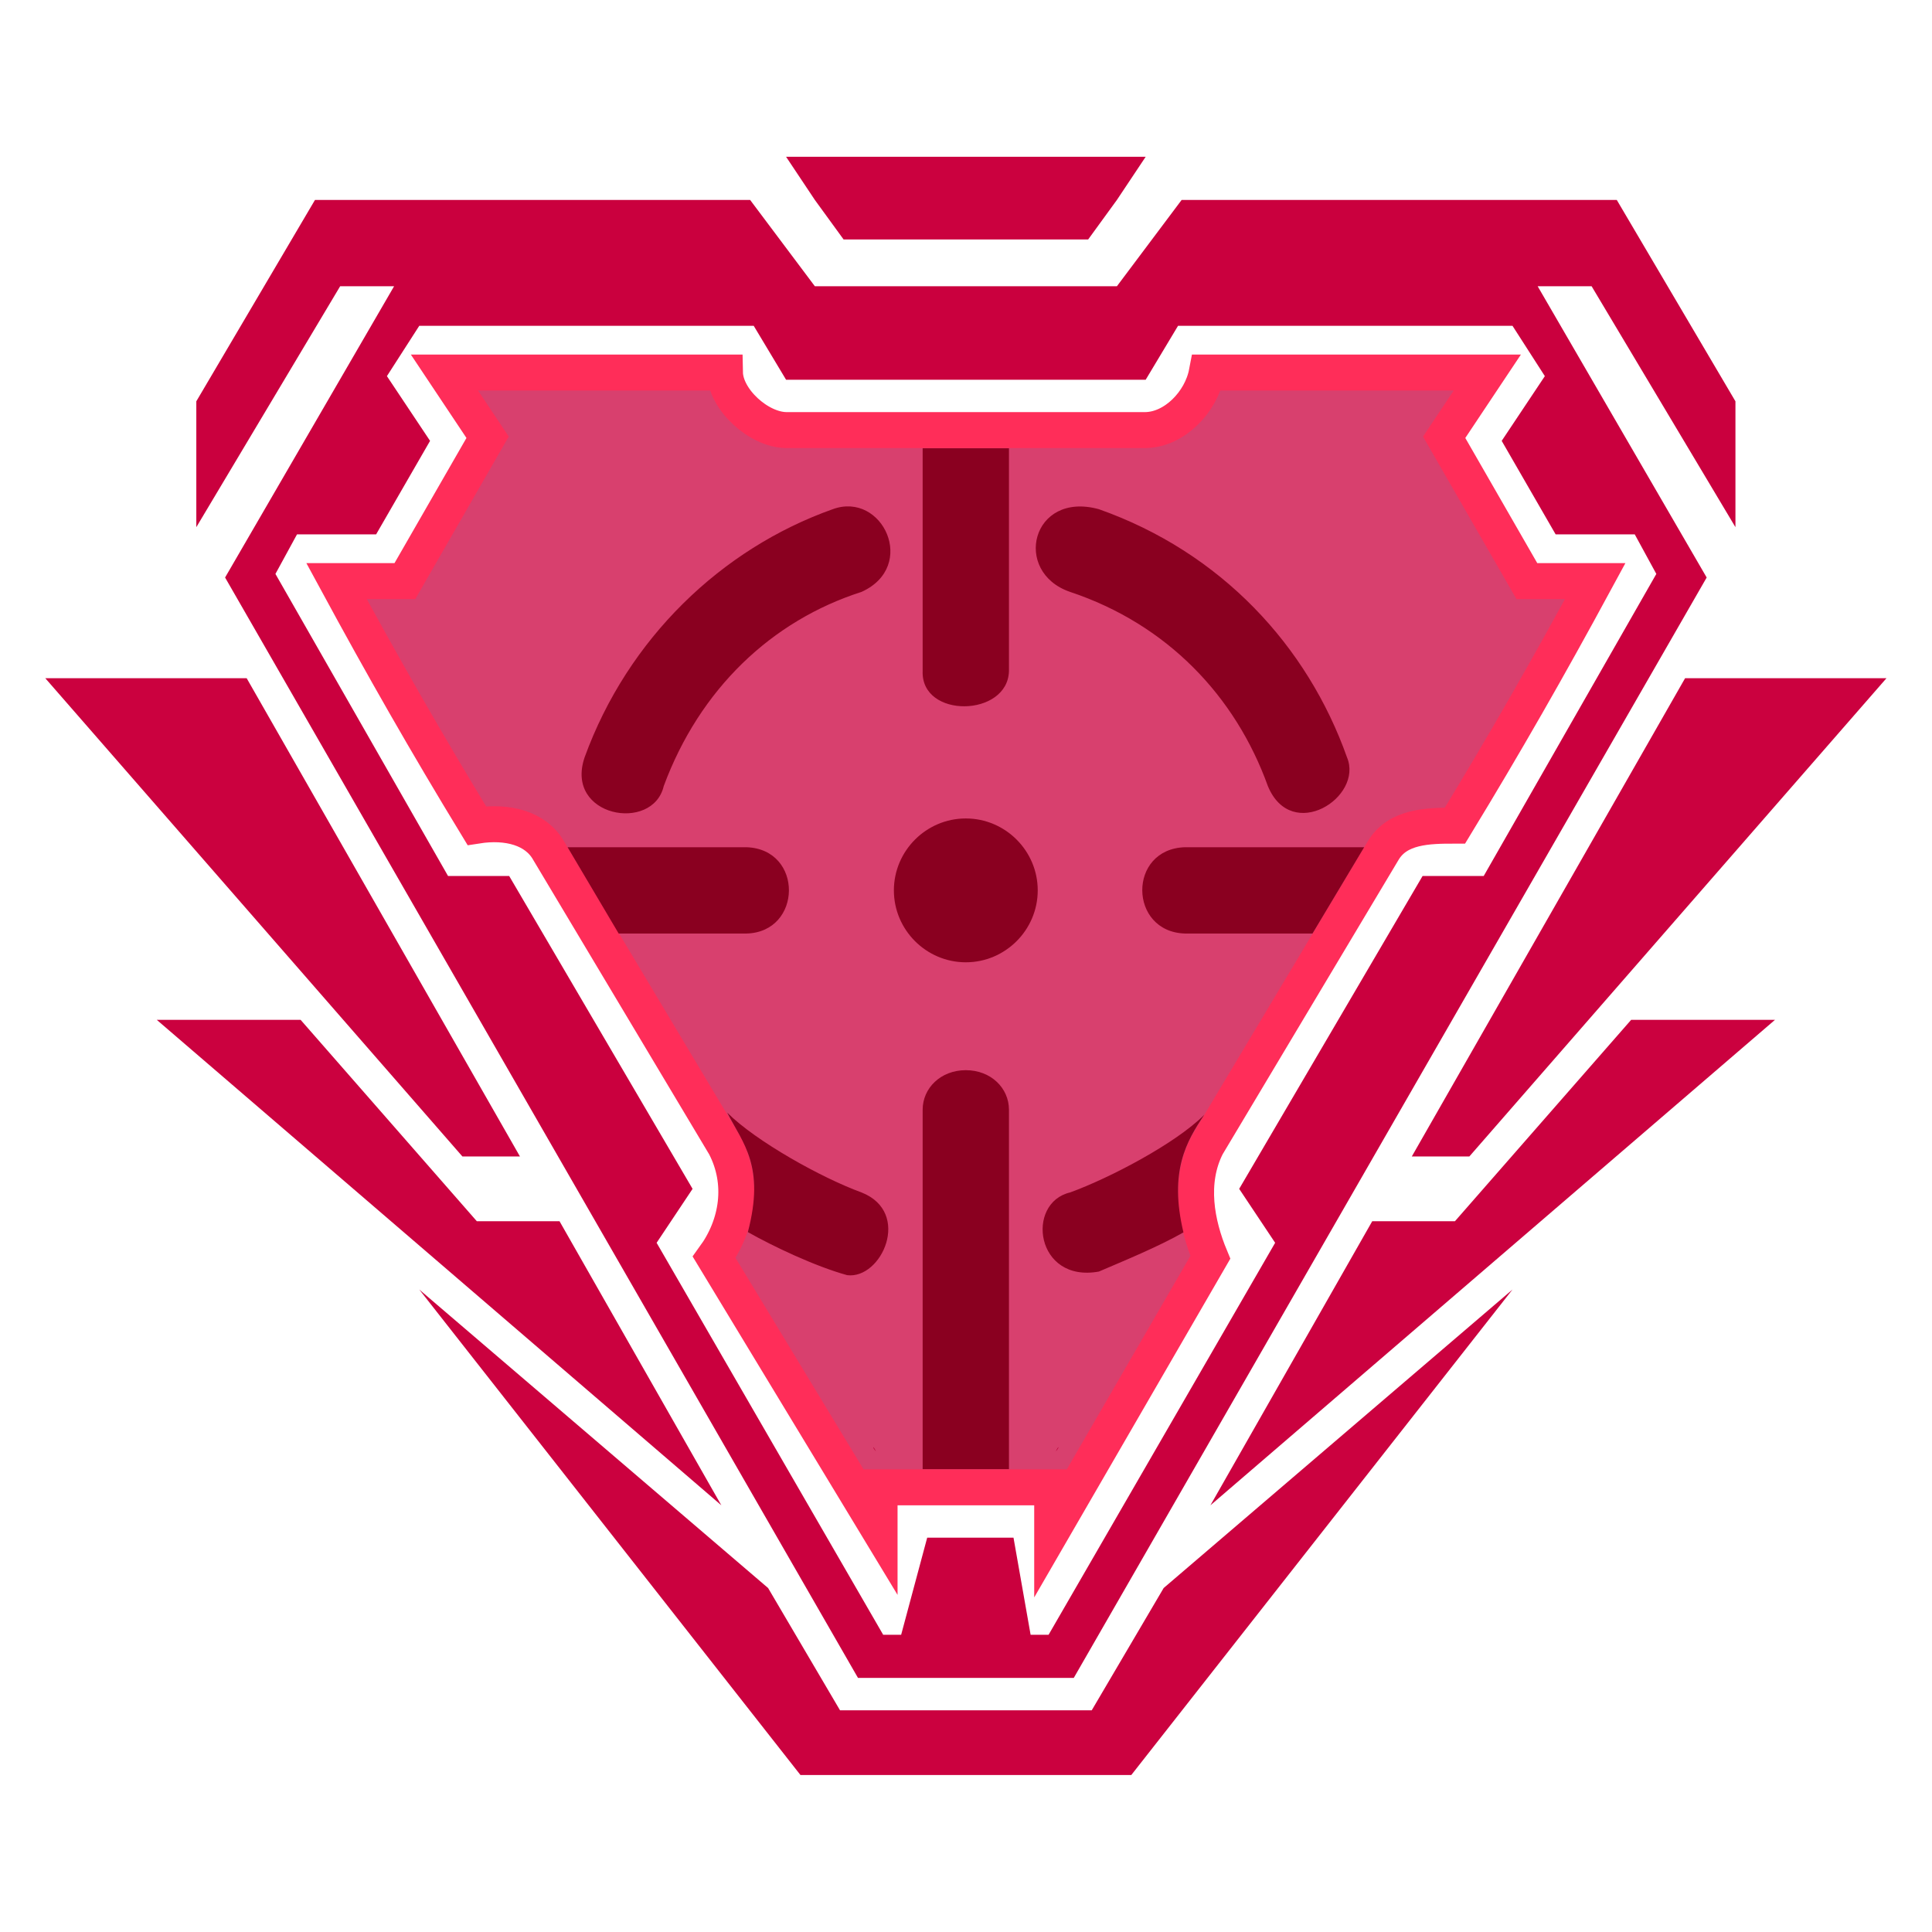 <?xml version="1.0" encoding="UTF-8" standalone="no"?>
<!-- Creator: CorelDRAW X8 -->

<svg
   xml:space="preserve"
   width="512"
   height="512"
   version="1.1"
   style="clip-rule:evenodd;fill-rule:evenodd;image-rendering:optimizeQuality;shape-rendering:geometricPrecision;text-rendering:geometricPrecision"
   viewBox="0 0 512 512"
   id="svg29"
   sodipodi:docname="Mythic_Sniper_Ammo.svg"
   inkscape:version="1.1.1 (3bf5ae0d25, 2021-09-20)"
   xmlns:inkscape="http://www.inkscape.org/namespaces/inkscape"
   xmlns:sodipodi="http://sodipodi.sourceforge.net/DTD/sodipodi-0.dtd"
   xmlns="http://www.w3.org/2000/svg"
   xmlns:svg="http://www.w3.org/2000/svg"><sodipodi:namedview
   id="namedview31"
   pagecolor="#ffffff"
   bordercolor="#666666"
   borderopacity="1.0"
   inkscape:pageshadow="2"
   inkscape:pageopacity="0.0"
   inkscape:pagecheckerboard="0"
   showgrid="false"
   inkscape:zoom="0.76838937"
   inkscape:cx="149.01299"
   inkscape:cy="324.70517"
   inkscape:window-width="1366"
   inkscape:window-height="697"
   inkscape:window-x="-8"
   inkscape:window-y="-8"
   inkscape:window-maximized="1"
   inkscape:current-layer="Layer_x0020_1" />
 <defs
   id="defs4">
  <style
   type="text/css"
   id="style2">
   <![CDATA[
    .fil1 {fill:#8A0020}
    .fil2 {fill:#CA003E}
    .fil0 {fill:#CB013F}
    .fil3 {fill:#ED0049}
    .fil4 {fill:#FF2D59}
   ]]>
  </style>
 </defs>
 <g
   id="Layer_x0020_1"
   inkscape:label="Layer 1"
   inkscape:groupmode="layer">
  <g
   id="_1573068069456"
   transform="matrix(0.953,0,0,0.953,12,41.547)">
   
   <path
   id="polygon9"
   class="fil0"
   style="fill:#cb013f"
   d="m 324,375 45,-79 h 23 l 49,-56 h 40 z"
   sodipodi:nodetypes="cccccc" />
   <path
   class="fil1"
   d="m 281,360 c 1,-2 1,-1 0,0 z"
   id="path11" />
   
   
   
   <path
   class="fil1"
   d="m 231,360 c -1,-2 -1,-1 0,0 z"
   id="path19" />
   
   
   <g
   id="g12902"><path
     id="polygon7"
     class="fil0"
     style="fill:#cb013f"
     d="m 456,145 h 56 L 396,278 h -16 z" /><path
     class="fil2"
     d="m 470,68 v 35 L 430,36 h -15 l 47,81 -176,306 H 256 226 L 50,117 97,36 H 82 L 42,103 V 68 L 75,12 h 121 l 18,24 h 84 L 316,12 H 437 Z M 197,47 h -93 l -9,14 12,18 -15,26 H 70 l -6,11 48,84 h 17 l 51,87 -10,15 63,109 h 5 l 7.243,-27 h 24 L 274,411 h 5 l 63,-109 -10,-15 51,-87 h 17 l 48,-84 -6,-11 H 420 L 405,79 417,61 408,47 h -93 l -9,15 H 206 Z"
     id="path13"
     sodipodi:nodetypes="ccccccccccccccccccccccccccccccccccccccccccccccccccc" /><path
     class="fil0"
     d="m 290,23 8,-11 8,-12 c -17,0 -33,0 -50,0 -17,0 -33,0 -50,0 l 8,12 8,11 c 12,0 23,0 34,0 11,0 22,0 34,0 z"
     id="path15" /><path
     class="fil0"
     d="m 201,398 -97,-83 106,135 h 92 l 106,-135 -97,83 -20,34 H 221 Z M 56,145 H 0 l 116,133 h 16 z M 188,375 143,296 H 120 L 71,240 H 31 Z"
     id="path17"
     sodipodi:nodetypes="cccccccccccccccccccc" /><path
     id="path21"
     class="fil3"
     d="m 111,60 12,18 -23,40 H 81 c 13,24 25,45 39,68 8.521,-1.335 16.424,0.67 20,7 l 49,82 c 5.377,10.347 3.58,22.012 -3,31.04 L 232,382 v -12 h 48 v 12 l 43.98,-75.96 C 320.156,296.841 317.834,285.179 323,275 l 49,-82 c 4.059,-6.896 12.586,-7 20,-7 14,-23 26,-44 39,-68 H 412 L 389,78 401,60 h -78 c -1.561,8.204 -8.987,15.855 -17,16 h -50 -50 c -7.622,-0.102 -16.854,-8.475 -17,-16 z"
     sodipodi:nodetypes="cccccccccccccccccccccccccc"
     style="fill:#ca003e;fill-opacity:0.75;stroke:#ff2d59;stroke-width:10;stroke-miterlimit:4;stroke-dasharray:none;stroke-opacity:1" /><path
     class="fil1"
     d="m 189.626,265.803 c 8,8 26.354,18.197 37.354,22.197 v 0 c 14.072,5.559 5.571,24.223 -4,23 -8.992,-2.482 -20.717,-8.078 -27.603,-11.976 4.798,-18.354 -1.307,-24.577 -5.752,-33.221 z M 366.752,192 352.386,216 h -35.406 c -15.768,-0.409 -16.043,-23.575 0,-24 z m -44.466,74.421 c -4.908,7.303 -9.852,15.632 -5.785,32.684 -7,4 -16.522,7.895 -23.522,10.895 -17.639,3.208 -20.431,-19.102 -8,-22 v 0 c 11,-4 29.306,-13.579 37.306,-21.579 z m -54.306,98.525 h -24 V 265 c 0,-6 5,-11 12,-11 7,0 12,5 12,11 z M 159.449,216 145.248,192 h 49.732 c 15.915,0.524 15.584,23.621 0,24 z M 243.98,81.054 h 24 V 143 c -0.316,12.838 -24.502,13.316 -24,0 z m 12,102.946 c 11,0 20,9 20,20 0,11 -9,20 -20,20 -11,0 -20,-9 -20,-20 0,-11 9,-20 20,-20 z m 106,-17 c -11,-31 -35,-57 -69,-69 v 0 c -18.711,-5.133 -24.136,17.48 -8,23 v 0 c 27,9 46,29 55,54 v 0 c 6.601,15.926 26.638,3.107 22,-8 z m -143,-69 c -31,11 -57,36 -69,69 v 0 c -5.666,16.585 18.97,20.999 22,8 v 0 c 10,-27 30,-46 55,-54 v 0 c 15.707,-7.104 5.845,-28.058 -8,-23 z"
     id="path25"
     sodipodi:nodetypes="cscccccccccccccscccssscccccccccccssssscsccsscccsccsscc" /></g>
  </g>
 </g>
</svg>
